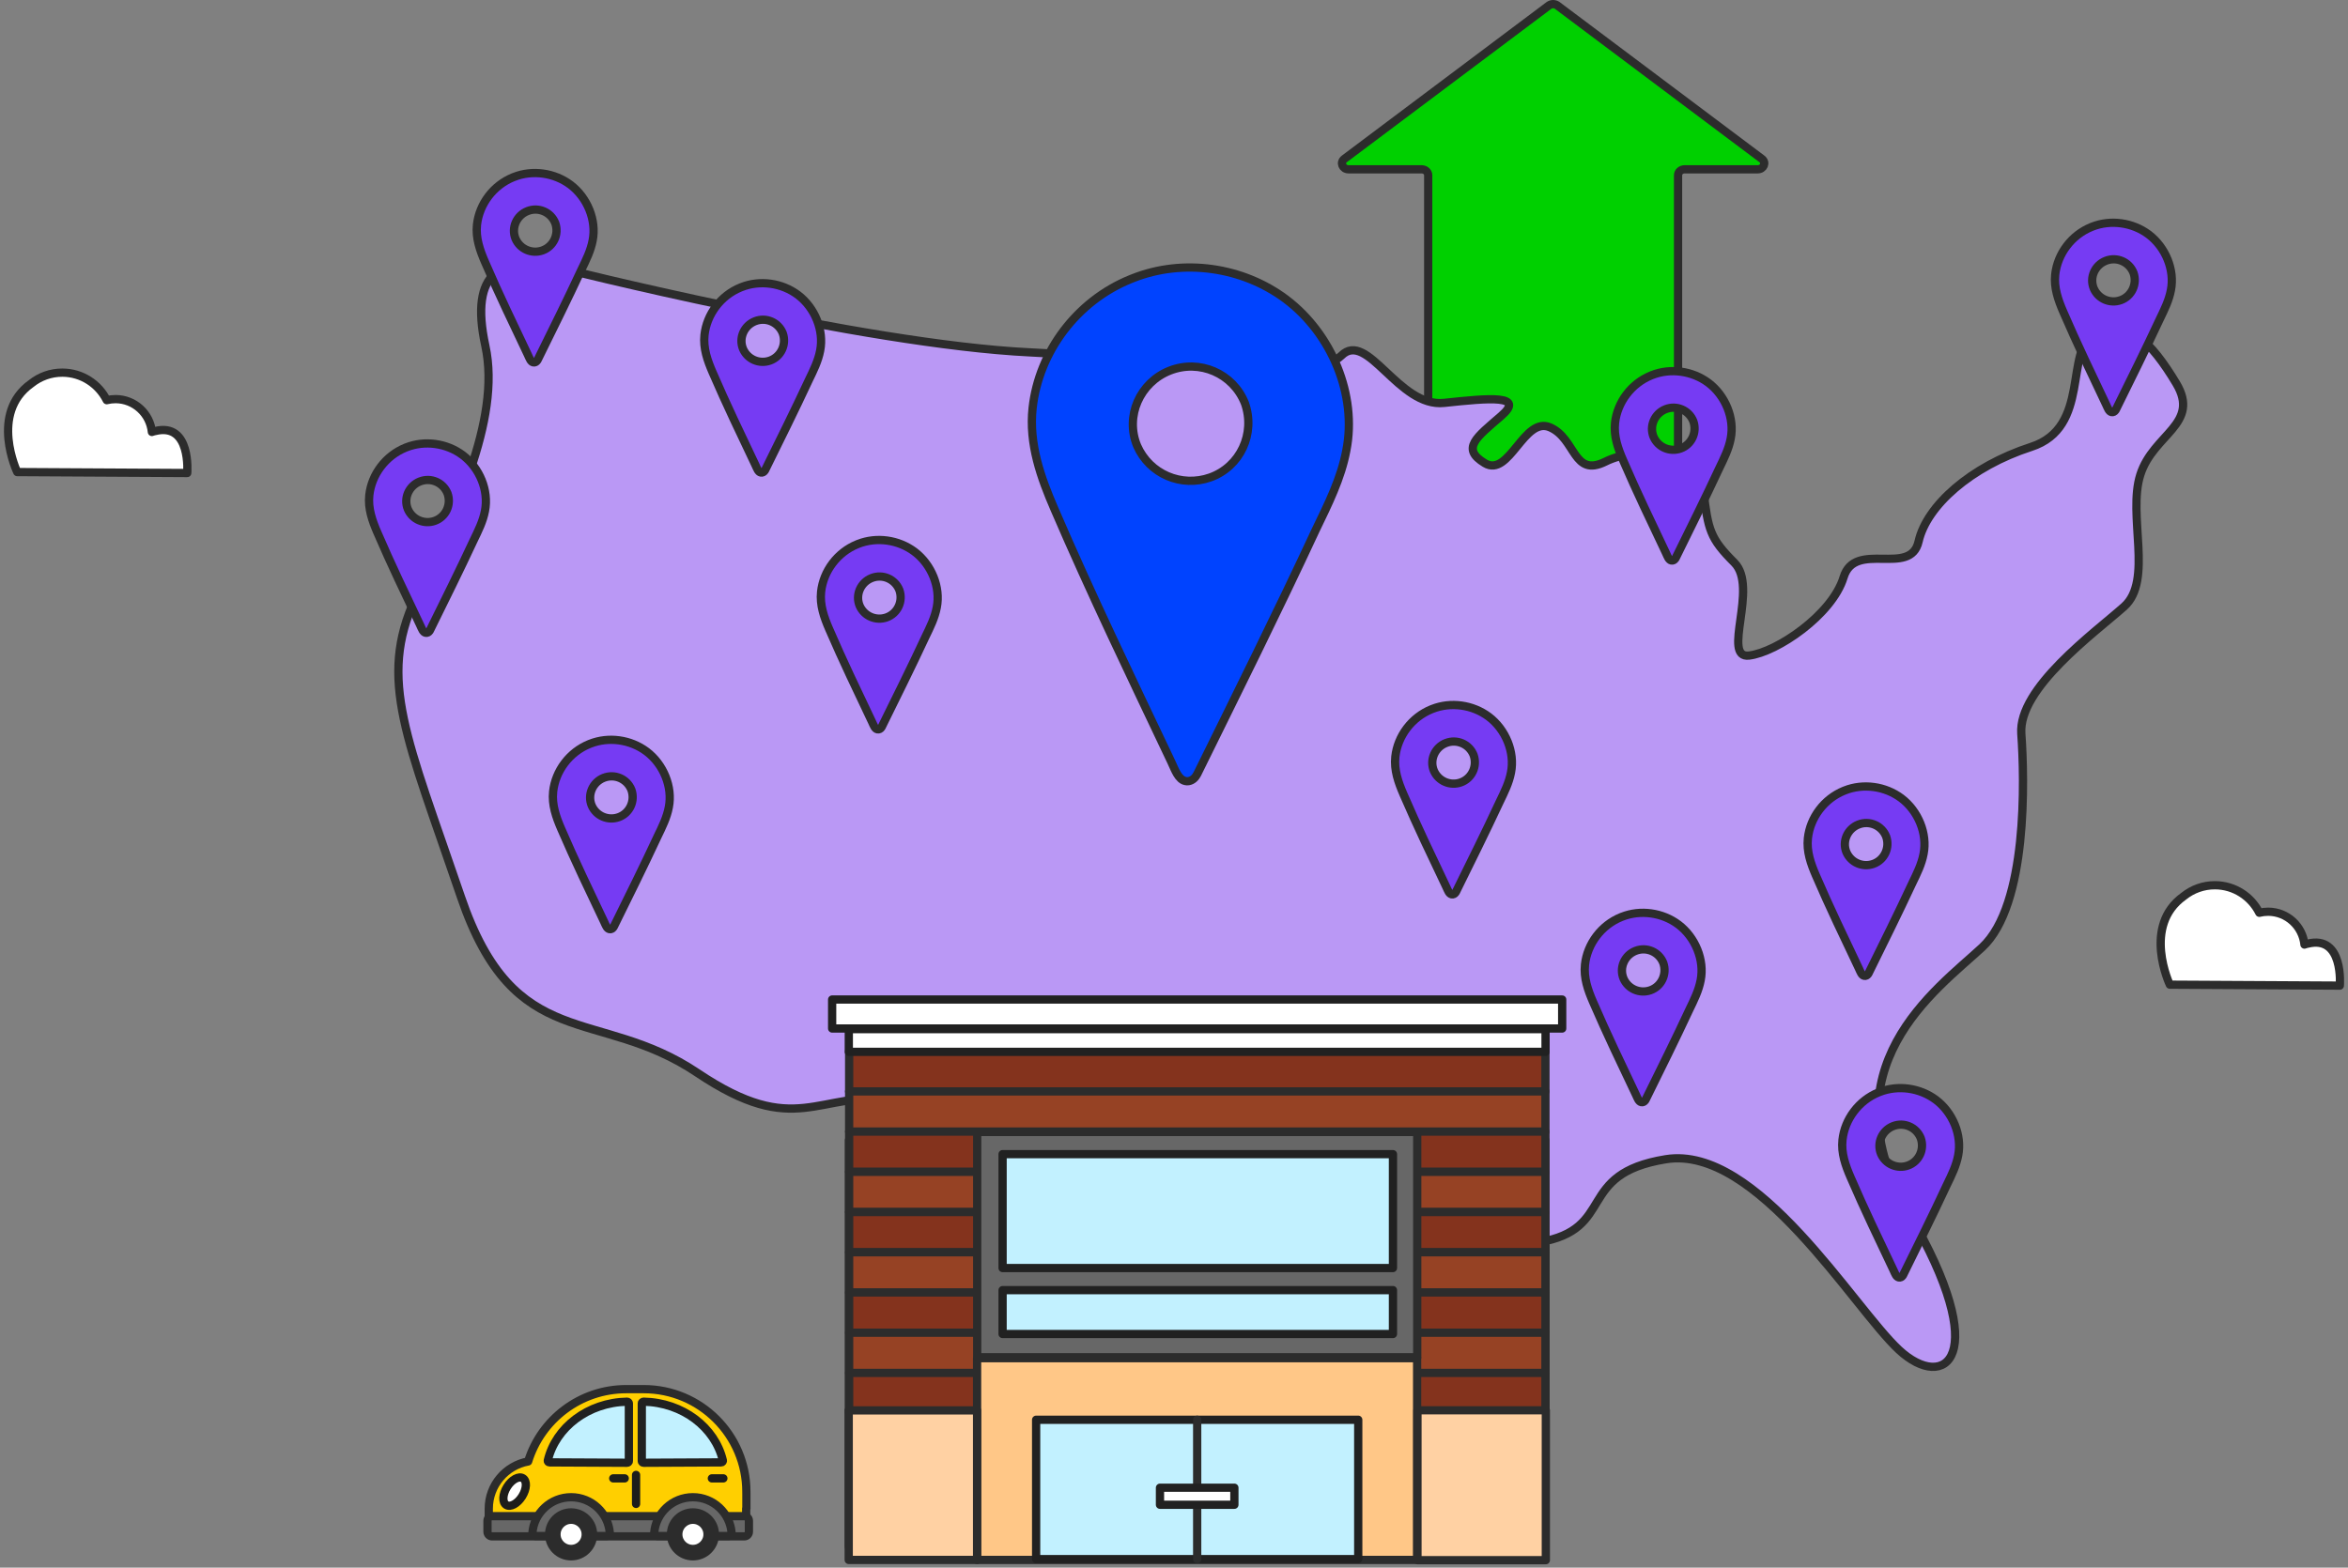 <?xml version="1.0" encoding="UTF-8"?>
<svg width="569px" height="380px" viewBox="0 0 569 380" version="1.1" xmlns="http://www.w3.org/2000/svg" xmlns:xlink="http://www.w3.org/1999/xlink">
    <rect x="0" y="0" width="569" height="380" fill="#808080" stroke="none"/>
    <title>Group</title>
    <g id="Page-1" stroke="none" stroke-width="1" fill="none" fill-rule="evenodd">
        <g id="multi-location-brands" transform="translate(-416, 1)" stroke-width="2">
            <g id="Group" transform="translate(417, 0)">
                <path d="M424.941,40.041 L407.253,40.041 C406.368,40.041 405.651,40.68 405.651,41.468 L405.651,123.272 L345.103,123.272 L345.103,41.468 C345.103,40.68 344.387,40.041 343.502,40.041 L325.813,40.041 C324.319,40.041 323.643,38.372 324.784,37.517 L348.394,19.803 L374.343,0.334 C374.937,-0.111 375.802,-0.111 376.401,0.334 L402.355,19.803 L425.965,37.517 C427.106,38.377 426.431,40.041 424.936,40.041 L424.941,40.041 Z" id="Path" stroke="#2C2C2C" fill="#00D000" fill-rule="nonzero" stroke-linejoin="round"></path>
                <path d="M134.398,63.872 C134.398,63.872 207.889,82.441 248.589,84.416 C289.288,86.392 317.735,91.53 324.061,85.204 C330.382,78.883 337.89,97.846 348.955,96.664 C360.021,95.477 368.711,94.688 362.785,99.827 C356.858,104.966 352.907,107.729 358.833,111.287 C364.76,114.844 368.317,99.827 374.638,102.596 C380.959,105.36 380.171,114.844 388.073,110.892 C395.976,106.941 410.593,108.523 411.781,118.007 C412.968,127.49 413.362,129.466 419.289,135.393 C425.216,141.32 416.126,158.706 422.846,157.913 C429.561,157.125 442.996,148.035 445.765,138.945 C448.529,129.855 461.964,138.945 463.94,130.254 C465.915,121.564 476.581,112.08 491.204,107.335 C505.821,102.596 499.106,84.022 506.615,79.677 C514.123,75.332 520.444,82.046 526.371,91.924 C532.297,101.803 520.838,104.172 517.68,114.05 C514.517,123.928 520.843,139.733 513.729,146.054 C506.615,152.375 488.046,165.81 488.834,176.875 C489.622,187.941 490.416,218.363 479.35,228.635 C468.285,238.907 441.021,257.875 461.57,293.042 C482.114,328.209 470.26,336.505 459.2,326.233 C448.135,315.961 424.822,276.449 402.696,280.001 C380.57,283.558 390.842,296.993 371.874,300.151 C352.907,303.314 343.028,290.273 328.411,298.57 C313.794,306.866 307.468,317.932 310.631,330.179 C313.794,342.427 291.663,336.5 283.76,318.326 C275.858,300.151 271.907,289.48 257.284,296.988 C242.667,304.496 236.341,267.354 216.585,265.378 C196.829,263.403 192.089,275.256 167.983,259.058 C143.882,242.859 123.726,254.712 110.69,216.382 C97.649,178.053 90.54,163.829 99.625,144.073 C108.715,124.317 120.568,101.004 116.617,82.83 C112.666,64.655 120.568,60.704 134.398,63.862 L134.398,63.872 Z" id="Path" stroke="#2C2C2C" fill="#BA98F5" fill-rule="nonzero" stroke-linecap="round" stroke-linejoin="round"></path>
                <path d="M179.871,360.951 L179.871,360.614 C179.871,346.871 168.729,335.734 154.992,335.734 L150.764,335.734 C139.581,335.734 130.123,343.11 126.986,353.264 C121.56,354.252 117.445,359.007 117.445,364.718 L117.445,367.144 C117.445,367.375 117.63,367.559 117.86,367.559 L179.411,367.559 C179.641,367.559 179.825,367.375 179.825,367.144 L179.825,364.672 L179.876,364.672 L179.876,360.957 L179.871,360.957 L179.871,360.951 Z" id="Path" stroke="#2C2C2C" fill="#FFCF00" fill-rule="nonzero" stroke-linecap="round" stroke-linejoin="round"></path>
                <path d="M179.369,366.525 L118.249,366.525 C117.632,366.525 117.133,367.025 117.133,367.641 L117.133,370.308 C117.133,370.924 117.632,371.423 118.249,371.423 L179.369,371.423 C179.986,371.423 180.485,370.924 180.485,370.308 L180.485,367.641 C180.485,367.025 179.986,366.525 179.369,366.525 Z" id="Path" stroke="#2C2C2C" fill="#676767" fill-rule="nonzero" stroke-linecap="round" stroke-linejoin="round"></path>
                <path d="M125.533,361.718 C126.652,359.93 126.744,357.971 125.738,357.341 C124.731,356.711 123.008,357.649 121.889,359.436 C120.77,361.223 120.679,363.183 121.685,363.813 C122.692,364.443 124.414,363.505 125.533,361.718 Z" id="Path" stroke="#1D1D1B" fill="#FFFFFF" fill-rule="nonzero"></path>
                <path d="M174.175,353.019 C172.266,344.999 164.425,338.96 154.977,338.775 C154.731,338.775 154.531,338.949 154.531,339.169 L154.531,353.188 C154.531,353.403 154.731,353.582 154.971,353.582 L173.76,353.49 C174.031,353.49 174.231,353.26 174.175,353.024 L174.175,353.019 Z" id="Path" stroke="#212121" fill="#C2F1FF" fill-rule="nonzero" stroke-linecap="round" stroke-linejoin="round"></path>
                <path d="M131.752,353.019 C133.661,344.999 141.502,338.96 150.95,338.775 C151.196,338.775 151.395,338.949 151.395,339.169 L151.395,353.188 C151.395,353.403 151.196,353.582 150.955,353.582 L132.166,353.49 C131.895,353.49 131.695,353.26 131.752,353.024 L131.752,353.019 Z" id="Path" stroke="#212121" fill="#C2F1FF" fill-rule="nonzero" stroke-linecap="round" stroke-linejoin="round"></path>
                <line x1="153.141" y1="363.557" x2="153.141" y2="356.524" id="Path" stroke="#1D1D1B" stroke-linecap="round" stroke-linejoin="round"></line>
                <line x1="147.602" y1="357.364" x2="150.391" y2="357.364" id="Path" stroke="#1D1D1B" stroke-linecap="round" stroke-linejoin="round"></line>
                <line x1="171.508" y1="357.364" x2="174.297" y2="357.364" id="Path" stroke="#1D1D1B" stroke-linecap="round" stroke-linejoin="round"></line>
                <path d="M128.682,371.341 C128.294,371.341 127.992,371.009 128.017,370.62 C128.386,365.762 132.444,361.934 137.399,361.934 C142.353,361.934 146.412,365.762 146.78,370.62 C146.811,371.009 146.504,371.341 146.115,371.341 L128.682,371.341 Z" id="Path" stroke="#2C2C2C" fill="#676767" fill-rule="nonzero" stroke-linecap="round" stroke-linejoin="round"></path>
                <path d="M137.397,376.26 C140.337,376.26 142.72,373.877 142.72,370.937 C142.72,367.997 140.337,365.614 137.397,365.614 C134.457,365.614 132.074,367.997 132.074,370.937 C132.074,373.877 134.457,376.26 137.397,376.26 Z" id="Path" stroke="#2C2C2C" fill="#2C2C2C" fill-rule="nonzero"></path>
                <path d="M137.397,374.479 C139.353,374.479 140.939,372.893 140.939,370.937 C140.939,368.981 139.353,367.396 137.397,367.396 C135.441,367.396 133.855,368.981 133.855,370.937 C133.855,372.893 135.441,374.479 137.397,374.479 Z" id="Path" stroke="#2C2C2C" fill="#FFFFFF" fill-rule="nonzero"></path>
                <path d="M158.198,371.341 C157.809,371.341 157.507,371.009 157.533,370.62 C157.901,365.762 161.96,361.934 166.914,361.934 C171.869,361.934 175.927,365.762 176.296,370.62 C176.327,371.009 176.02,371.341 175.631,371.341 L158.198,371.341 Z" id="Path" stroke="#2C2C2C" fill="#676767" fill-rule="nonzero" stroke-linecap="round" stroke-linejoin="round"></path>
                <path d="M166.917,376.26 C169.856,376.26 172.239,373.877 172.239,370.937 C172.239,367.997 169.856,365.614 166.917,365.614 C163.977,365.614 161.594,367.997 161.594,370.937 C161.594,373.877 163.977,376.26 166.917,376.26 Z" id="Path" stroke="#2C2C2C" fill="#2C2C2C" fill-rule="nonzero"></path>
                <path d="M166.917,374.479 C168.873,374.479 170.459,372.893 170.459,370.937 C170.459,368.981 168.873,367.396 166.917,367.396 C164.961,367.396 163.375,368.981 163.375,370.937 C163.375,372.893 164.961,374.479 166.917,374.479 Z" id="Path" stroke="#2C2C2C" fill="#FFFFFF" fill-rule="nonzero"></path>
                <path d="M36.576,103.492 C36.309,103.543 36.054,103.62 35.808,103.712 C35.357,99.26 31.611,95.774 27.035,95.748 C26.288,95.748 25.561,95.835 24.865,96.004 C22.9,92.074 18.851,89.361 14.153,89.33 C11.282,89.315 8.636,90.308 6.558,91.976 C-3.602,99.203 3.175,113.432 3.175,113.432 L44.376,113.662 C44.376,113.662 45.399,101.302 36.576,103.497 L36.576,103.492 Z" id="Path" stroke="#2C2C2C" fill="#FFFFFF" fill-rule="nonzero" stroke-linecap="round" stroke-linejoin="round"></path>
                <polygon id="Path" stroke="#2C2C2C" fill="#964224" fill-rule="nonzero" stroke-linecap="round" stroke-linejoin="round" points="373.495 275.377 204.734 275.377 204.734 373.968 373.495 373.968"></polygon>
                <polygon id="Path" stroke="#2C2C2C" fill="#84331D" fill-rule="nonzero" stroke-linecap="round" stroke-linejoin="round" points="373.512 253.809 204.777 253.809 204.777 263.579 373.512 263.579"></polygon>
                <polygon id="Path" stroke="#2C2C2C" fill="#964224" fill-rule="nonzero" stroke-linecap="round" stroke-linejoin="round" points="373.512 263.559 204.777 263.559 204.777 273.329 373.512 273.329"></polygon>
                <polygon id="Path" stroke="#2C2C2C" fill="#84331D" fill-rule="nonzero" stroke-linecap="round" stroke-linejoin="round" points="373.512 273.309 204.777 273.309 204.777 283.079 373.512 283.079"></polygon>
                <polygon id="Path" stroke="#2C2C2C" fill="#964224" fill-rule="nonzero" stroke-linecap="round" stroke-linejoin="round" points="373.512 283.059 204.777 283.059 204.777 292.829 373.512 292.829"></polygon>
                <polygon id="Path" stroke="#2C2C2C" fill="#84331D" fill-rule="nonzero" stroke-linecap="round" stroke-linejoin="round" points="373.512 292.804 204.777 292.804 204.777 302.574 373.512 302.574"></polygon>
                <polygon id="Path" stroke="#2C2C2C" fill="#964224" fill-rule="nonzero" stroke-linecap="round" stroke-linejoin="round" points="373.512 302.554 204.777 302.554 204.777 312.324 373.512 312.324"></polygon>
                <polygon id="Path" stroke="#2C2C2C" fill="#84331D" fill-rule="nonzero" stroke-linecap="round" stroke-linejoin="round" points="373.512 312.304 204.777 312.304 204.777 322.074 373.512 322.074"></polygon>
                <polygon id="Path" stroke="#2C2C2C" fill="#964224" fill-rule="nonzero" stroke-linecap="round" stroke-linejoin="round" points="373.512 322.054 204.777 322.054 204.777 331.824 373.512 331.824"></polygon>
                <polygon id="Path" stroke="#2C2C2C" fill="#84331D" fill-rule="nonzero" stroke-linecap="round" stroke-linejoin="round" points="373.512 331.804 204.777 331.804 204.777 341.574 373.512 341.574"></polygon>
                <polygon id="Path" stroke="#212121" fill="#FFFFFF" fill-rule="nonzero" stroke-linecap="round" stroke-linejoin="round" points="373.538 248.471 204.695 248.471 204.695 253.978 373.538 253.978"></polygon>
                <polygon id="Path" stroke="#212121" fill="#FFFFFF" fill-rule="nonzero" stroke-linecap="round" stroke-linejoin="round" points="377.57 241.289 200.656 241.289 200.656 248.316 377.57 248.316"></polygon>
                <polygon id="Path" stroke="#2C2C2C" fill="#FFC787" fill-rule="nonzero" stroke-linecap="round" stroke-linejoin="round" points="342.418 328.236 235.781 328.236 235.781 377.14 342.418 377.14"></polygon>
                <polygon id="Path" stroke="#2C2C2C" fill="#FFD1A3" fill-rule="nonzero" stroke-linecap="round" stroke-linejoin="round" points="235.78 340.884 204.672 340.884 204.672 377.136 235.78 377.136"></polygon>
                <polygon id="Path" stroke="#2C2C2C" fill="#FFD1A3" fill-rule="nonzero" stroke-linecap="round" stroke-linejoin="round" points="373.608 340.863 342.5 340.863 342.5 377.192 373.608 377.192"></polygon>
                <polygon id="Path" stroke="#2C2C2C" fill="#676767" fill-rule="nonzero" stroke-linecap="round" stroke-linejoin="round" points="342.445 273.4 235.809 273.4 235.809 328.006 342.445 328.006"></polygon>
                <path d="M336.56,278.774 L336.56,306.377 L241.961,306.377 L241.961,278.774 L336.56,278.774 Z M241.961,311.735 L336.56,311.735 L336.56,322.366 L241.961,322.366 L241.961,311.735 Z" id="Shape" stroke="#212121" fill="#C2F1FF" fill-rule="nonzero" stroke-linecap="round" stroke-linejoin="round"></path>
                <polygon id="Path" stroke="#212121" fill="#C2F1FF" fill-rule="nonzero" stroke-linecap="round" stroke-linejoin="round" points="328.147 376.931 288.251 376.931 250.09 376.931 250.09 343.156 288.251 343.156 328.147 343.156"></polygon>
                <line x1="289.117" y1="343.156" x2="289.117" y2="376.931" id="Path" stroke="#2C2C2C" stroke-linecap="round" stroke-linejoin="round"></line>
                <polygon id="Path" stroke="#212121" fill="#FFFFFF" fill-rule="nonzero" stroke-linecap="round" stroke-linejoin="round" points="298.133 359.631 280.102 359.631 280.102 363.761 298.133 363.761"></polygon>
                <path d="M310.668,71.56 C300.043,63.591 285.651,61.657 273.603,66.416 L272.968,66.667 C259.958,71.954 250.745,84.243 249.24,97.883 C248.293,106.614 251.195,114.701 254.553,122.46 C263.453,143.127 273.188,163.323 282.846,183.688 C283.772,185.669 284.55,187.998 286.296,188.336 C287.258,188.54 288.22,188.013 288.783,187.205 L289.141,186.626 C298.82,166.973 308.549,147.447 317.823,127.512 C320.889,121.17 324.001,114.957 325.27,108.155 C327.911,94.802 321.744,79.939 310.668,71.565 L310.668,71.56 Z M292.258,114.742 C285.313,117.194 277.579,113.943 274.57,107.07 C271.586,99.894 275.24,91.705 282.467,88.849 C289.694,85.993 297.832,89.52 300.688,96.752 C303.288,104.081 299.582,112.137 292.258,114.742 Z" id="Shape" stroke="#2C2C2C" fill="#0043FF" fill-rule="nonzero" stroke-linecap="round" stroke-linejoin="round"></path>
                <path d="M558.22,227.75 C557.95,227.801 557.7,227.878 557.45,227.97 C557,223.517 553.26,220.032 548.68,220.006 C547.93,220.006 547.21,220.093 546.51,220.262 C544.54,216.331 540.496,213.619 535.798,213.588 C532.926,213.573 530.28,214.566 528.202,216.234 C518.043,223.461 524.819,237.689 524.819,237.689 L566.02,237.92 C566.02,237.92 567.04,225.559 558.22,227.755 L558.22,227.75 Z" id="Path" stroke="#2C2C2C" fill="#FFFFFF" fill-rule="nonzero" stroke-linecap="round" stroke-linejoin="round"></path>
                <path d="M413.027,91.812 C409.112,88.874 403.804,88.163 399.361,89.913 L399.126,90.005 C394.33,91.955 390.932,96.485 390.379,101.516 C390.031,104.735 391.101,107.719 392.339,110.58 C395.62,118.201 399.208,125.648 402.77,133.156 C403.113,133.888 403.4,134.748 404.039,134.871 C404.393,134.948 404.751,134.753 404.956,134.456 L405.089,134.241 C408.656,126.994 412.244,119.793 415.663,112.443 C416.794,110.104 417.94,107.816 418.411,105.303 C419.384,100.38 417.111,94.898 413.027,91.812 Z M406.24,107.734 C403.681,108.64 400.83,107.443 399.72,104.904 C398.619,102.258 399.965,99.238 402.632,98.189 C405.298,97.135 408.298,98.435 409.347,101.101 C410.304,103.804 408.937,106.772 406.24,107.734 Z" id="Shape" stroke="#2C2C2C" fill="#763BF3" fill-rule="nonzero" stroke-linecap="round" stroke-linejoin="round"></path>
                <path d="M220.628,132.742 C216.713,129.804 211.406,129.092 206.963,130.843 L206.728,130.935 C201.932,132.885 198.533,137.414 197.981,142.446 C197.633,145.665 198.702,148.649 199.941,151.51 C203.222,159.131 206.809,166.578 210.372,174.086 C210.715,174.818 211.001,175.678 211.641,175.8 C211.994,175.877 212.352,175.683 212.557,175.386 L212.69,175.171 C216.258,167.924 219.845,160.722 223.264,153.373 C224.395,151.034 225.542,148.746 226.013,146.233 C226.985,141.309 224.713,135.828 220.628,132.742 Z M213.842,148.664 C211.283,149.57 208.432,148.372 207.321,145.834 C206.221,143.188 207.567,140.168 210.233,139.119 C212.9,138.064 215.899,139.364 216.949,142.031 C217.906,144.733 216.539,147.702 213.842,148.664 Z" id="Shape" stroke="#2C2C2C" fill="#763BF3" fill-rule="nonzero" stroke-linecap="round" stroke-linejoin="round"></path>
                <path d="M519.699,55.842 C515.783,52.904 510.476,52.193 506.033,53.943 L505.798,54.035 C501.002,55.985 497.604,60.515 497.051,65.546 C496.703,68.766 497.773,71.749 499.011,74.61 C502.292,82.231 505.88,89.678 509.442,97.186 C509.785,97.918 510.072,98.778 510.711,98.901 C511.064,98.978 511.423,98.783 511.627,98.487 L511.761,98.272 C515.328,91.024 518.916,83.823 522.335,76.473 C523.466,74.134 524.612,71.847 525.083,69.334 C526.056,64.41 523.783,58.928 519.699,55.842 Z M512.912,71.765 C510.353,72.671 507.502,71.473 506.392,68.934 C505.291,66.288 506.637,63.269 509.304,62.219 C511.97,61.165 514.97,62.465 516.019,65.132 C516.976,67.834 515.609,70.802 512.912,71.765 Z" id="Shape" stroke="#2C2C2C" fill="#763BF3" fill-rule="nonzero" stroke-linecap="round" stroke-linejoin="round"></path>
                <path d="M137.238,43.788 C133.322,40.851 128.015,40.139 123.572,41.89 L123.337,41.982 C118.541,43.932 115.143,48.461 114.59,53.492 C114.242,56.712 115.312,59.696 116.55,62.557 C119.831,70.178 123.419,77.624 126.981,85.133 C127.324,85.865 127.611,86.725 128.25,86.847 C128.604,86.924 128.962,86.73 129.167,86.433 L129.3,86.218 C132.867,78.971 136.455,71.769 139.874,64.42 C141.005,62.081 142.151,59.793 142.622,57.28 C143.595,52.356 141.322,46.875 137.238,43.788 Z M130.451,59.711 C127.892,60.617 125.041,59.419 123.931,56.881 C122.83,54.235 124.176,51.215 126.843,50.166 C129.509,49.111 132.509,50.411 133.558,53.078 C134.515,55.78 133.148,58.749 130.451,59.711 Z" id="Shape" stroke="#2C2C2C" fill="#763BF3" fill-rule="nonzero" stroke-linecap="round" stroke-linejoin="round"></path>
                <path d="M192.371,70.49 C188.455,67.552 183.148,66.84 178.705,68.591 L178.47,68.683 C173.674,70.633 170.276,75.162 169.723,80.194 C169.375,83.413 170.445,86.397 171.683,89.258 C174.964,96.879 178.552,104.326 182.114,111.834 C182.457,112.566 182.743,113.426 183.383,113.549 C183.736,113.625 184.095,113.431 184.299,113.134 L184.432,112.919 C188,105.672 191.588,98.471 195.006,91.121 C196.138,88.782 197.284,86.494 197.755,83.981 C198.727,79.057 196.455,73.576 192.371,70.49 Z M185.584,86.412 C183.025,87.318 180.174,86.12 179.063,83.582 C177.963,80.936 179.309,77.916 181.976,76.867 C184.642,75.812 187.641,77.112 188.691,79.779 C189.648,82.481 188.281,85.45 185.584,86.412 Z" id="Shape" stroke="#2C2C2C" fill="#763BF3" fill-rule="nonzero" stroke-linecap="round" stroke-linejoin="round"></path>
                <path d="M459.761,192.493 C455.846,189.555 450.538,188.843 446.096,190.594 L445.86,190.686 C441.065,192.636 437.666,197.165 437.113,202.197 C436.765,205.416 437.835,208.4 439.074,211.261 C442.354,218.882 445.942,226.329 449.505,233.837 C449.847,234.569 450.134,235.429 450.774,235.551 C451.127,235.628 451.485,235.434 451.69,235.137 L451.823,234.922 C455.39,227.675 458.978,220.473 462.397,213.124 C463.528,210.785 464.675,208.497 465.146,205.984 C466.118,201.06 463.846,195.579 459.761,192.493 Z M452.975,208.415 C450.416,209.321 447.565,208.123 446.454,205.585 C445.354,202.939 446.7,199.919 449.366,198.87 C452.033,197.815 455.032,199.115 456.081,201.782 C457.038,204.484 455.672,207.453 452.975,208.415 Z" id="Shape" stroke="#2C2C2C" fill="#763BF3" fill-rule="nonzero" stroke-linecap="round" stroke-linejoin="round"></path>
                <path d="M359.785,172.742 C355.869,169.804 350.562,169.092 346.119,170.843 L345.884,170.935 C341.088,172.885 337.69,177.414 337.137,182.446 C336.789,185.665 337.859,188.649 339.097,191.51 C342.378,199.131 345.966,206.578 349.528,214.086 C349.871,214.818 350.157,215.678 350.797,215.8 C351.15,215.877 351.509,215.683 351.713,215.386 L351.846,215.171 C355.414,207.924 359.002,200.722 362.421,193.373 C363.552,191.034 364.698,188.746 365.169,186.233 C366.141,181.309 363.869,175.828 359.785,172.742 Z M352.998,188.664 C350.439,189.57 347.588,188.372 346.478,185.834 C345.377,183.188 346.723,180.168 349.39,179.119 C352.056,178.064 355.056,179.364 356.105,182.031 C357.062,184.733 355.695,187.702 352.998,188.664 Z" id="Shape" stroke="#2C2C2C" fill="#763BF3" fill-rule="nonzero" stroke-linecap="round" stroke-linejoin="round"></path>
                <path d="M405.746,223.119 C401.83,220.181 396.523,219.469 392.08,221.22 L391.845,221.312 C387.049,223.262 383.651,227.791 383.098,232.823 C382.75,236.042 383.819,239.026 385.058,241.887 C388.339,249.508 391.927,256.955 395.489,264.463 C395.832,265.195 396.118,266.055 396.758,266.177 C397.111,266.254 397.47,266.06 397.674,265.763 L397.807,265.548 C401.375,258.301 404.963,251.099 408.381,243.75 C409.513,241.411 410.659,239.123 411.13,236.61 C412.102,231.686 409.83,226.205 405.746,223.119 Z M398.959,239.041 C396.4,239.947 393.549,238.749 392.438,236.211 C391.338,233.565 392.684,230.545 395.351,229.496 C398.017,228.441 401.016,229.741 402.066,232.408 C403.023,235.11 401.656,238.079 398.959,239.041 Z" id="Shape" stroke="#2C2C2C" fill="#763BF3" fill-rule="nonzero" stroke-linecap="round" stroke-linejoin="round"></path>
                <path d="M468.144,265.609 C464.229,262.671 458.921,261.96 454.479,263.71 L454.243,263.802 C449.448,265.752 446.049,270.282 445.496,275.313 C445.148,278.532 446.218,281.516 447.457,284.377 C450.737,291.998 454.325,299.445 457.887,306.953 C458.23,307.685 458.517,308.545 459.157,308.668 C459.51,308.744 459.868,308.55 460.073,308.253 L460.206,308.038 C463.773,300.791 467.361,293.59 470.78,286.24 C471.911,283.901 473.057,281.613 473.528,279.1 C474.501,274.177 472.228,268.695 468.144,265.609 Z M461.357,281.531 C458.798,282.437 455.948,281.24 454.837,278.701 C453.736,276.055 455.083,273.035 457.749,271.986 C460.416,270.932 463.415,272.232 464.464,274.898 C465.421,277.601 464.055,280.569 461.357,281.531 Z" id="Shape" stroke="#2C2C2C" fill="#763BF3" fill-rule="nonzero" stroke-linecap="round" stroke-linejoin="round"></path>
                <path d="M155.695,181.175 C151.779,178.237 146.472,177.526 142.029,179.276 L141.794,179.368 C136.998,181.318 133.6,185.848 133.047,190.879 C132.699,194.098 133.769,197.082 135.007,199.943 C138.288,207.564 141.876,215.011 145.438,222.52 C145.781,223.251 146.068,224.111 146.707,224.234 C147.061,224.311 147.419,224.116 147.624,223.82 L147.757,223.605 C151.324,216.357 154.912,209.156 158.331,201.806 C159.462,199.467 160.608,197.18 161.079,194.667 C162.052,189.743 159.779,184.261 155.695,181.175 Z M148.908,197.098 C146.349,198.004 143.498,196.806 142.388,194.267 C141.287,191.621 142.633,188.602 145.3,187.552 C147.966,186.498 150.966,187.798 152.015,190.465 C152.972,193.167 151.605,196.135 148.908,197.098 Z" id="Shape" stroke="#2C2C2C" fill="#763BF3" fill-rule="nonzero" stroke-linecap="round" stroke-linejoin="round"></path>
                <path d="M111.144,109.337 C107.229,106.399 101.921,105.688 97.479,107.438 L97.243,107.531 C92.447,109.481 89.049,114.01 88.496,119.041 C88.148,122.261 89.218,125.244 90.457,128.106 C93.737,135.726 97.325,143.173 100.887,150.682 C101.23,151.414 101.517,152.273 102.157,152.396 C102.51,152.473 102.868,152.278 103.073,151.982 L103.206,151.767 C106.773,144.519 110.361,137.318 113.78,129.969 C114.911,127.629 116.057,125.342 116.528,122.829 C117.501,117.905 115.228,112.424 111.144,109.337 Z M104.357,125.26 C101.798,126.166 98.948,124.968 97.837,122.43 C96.736,119.783 98.083,116.764 100.749,115.715 C103.416,114.66 106.415,115.96 107.464,118.627 C108.421,121.329 107.055,124.298 104.357,125.26 Z" id="Shape" stroke="#2C2C2C" fill="#763BF3" fill-rule="nonzero" stroke-linecap="round" stroke-linejoin="round"></path>
            </g>
        </g>
    </g>
</svg>